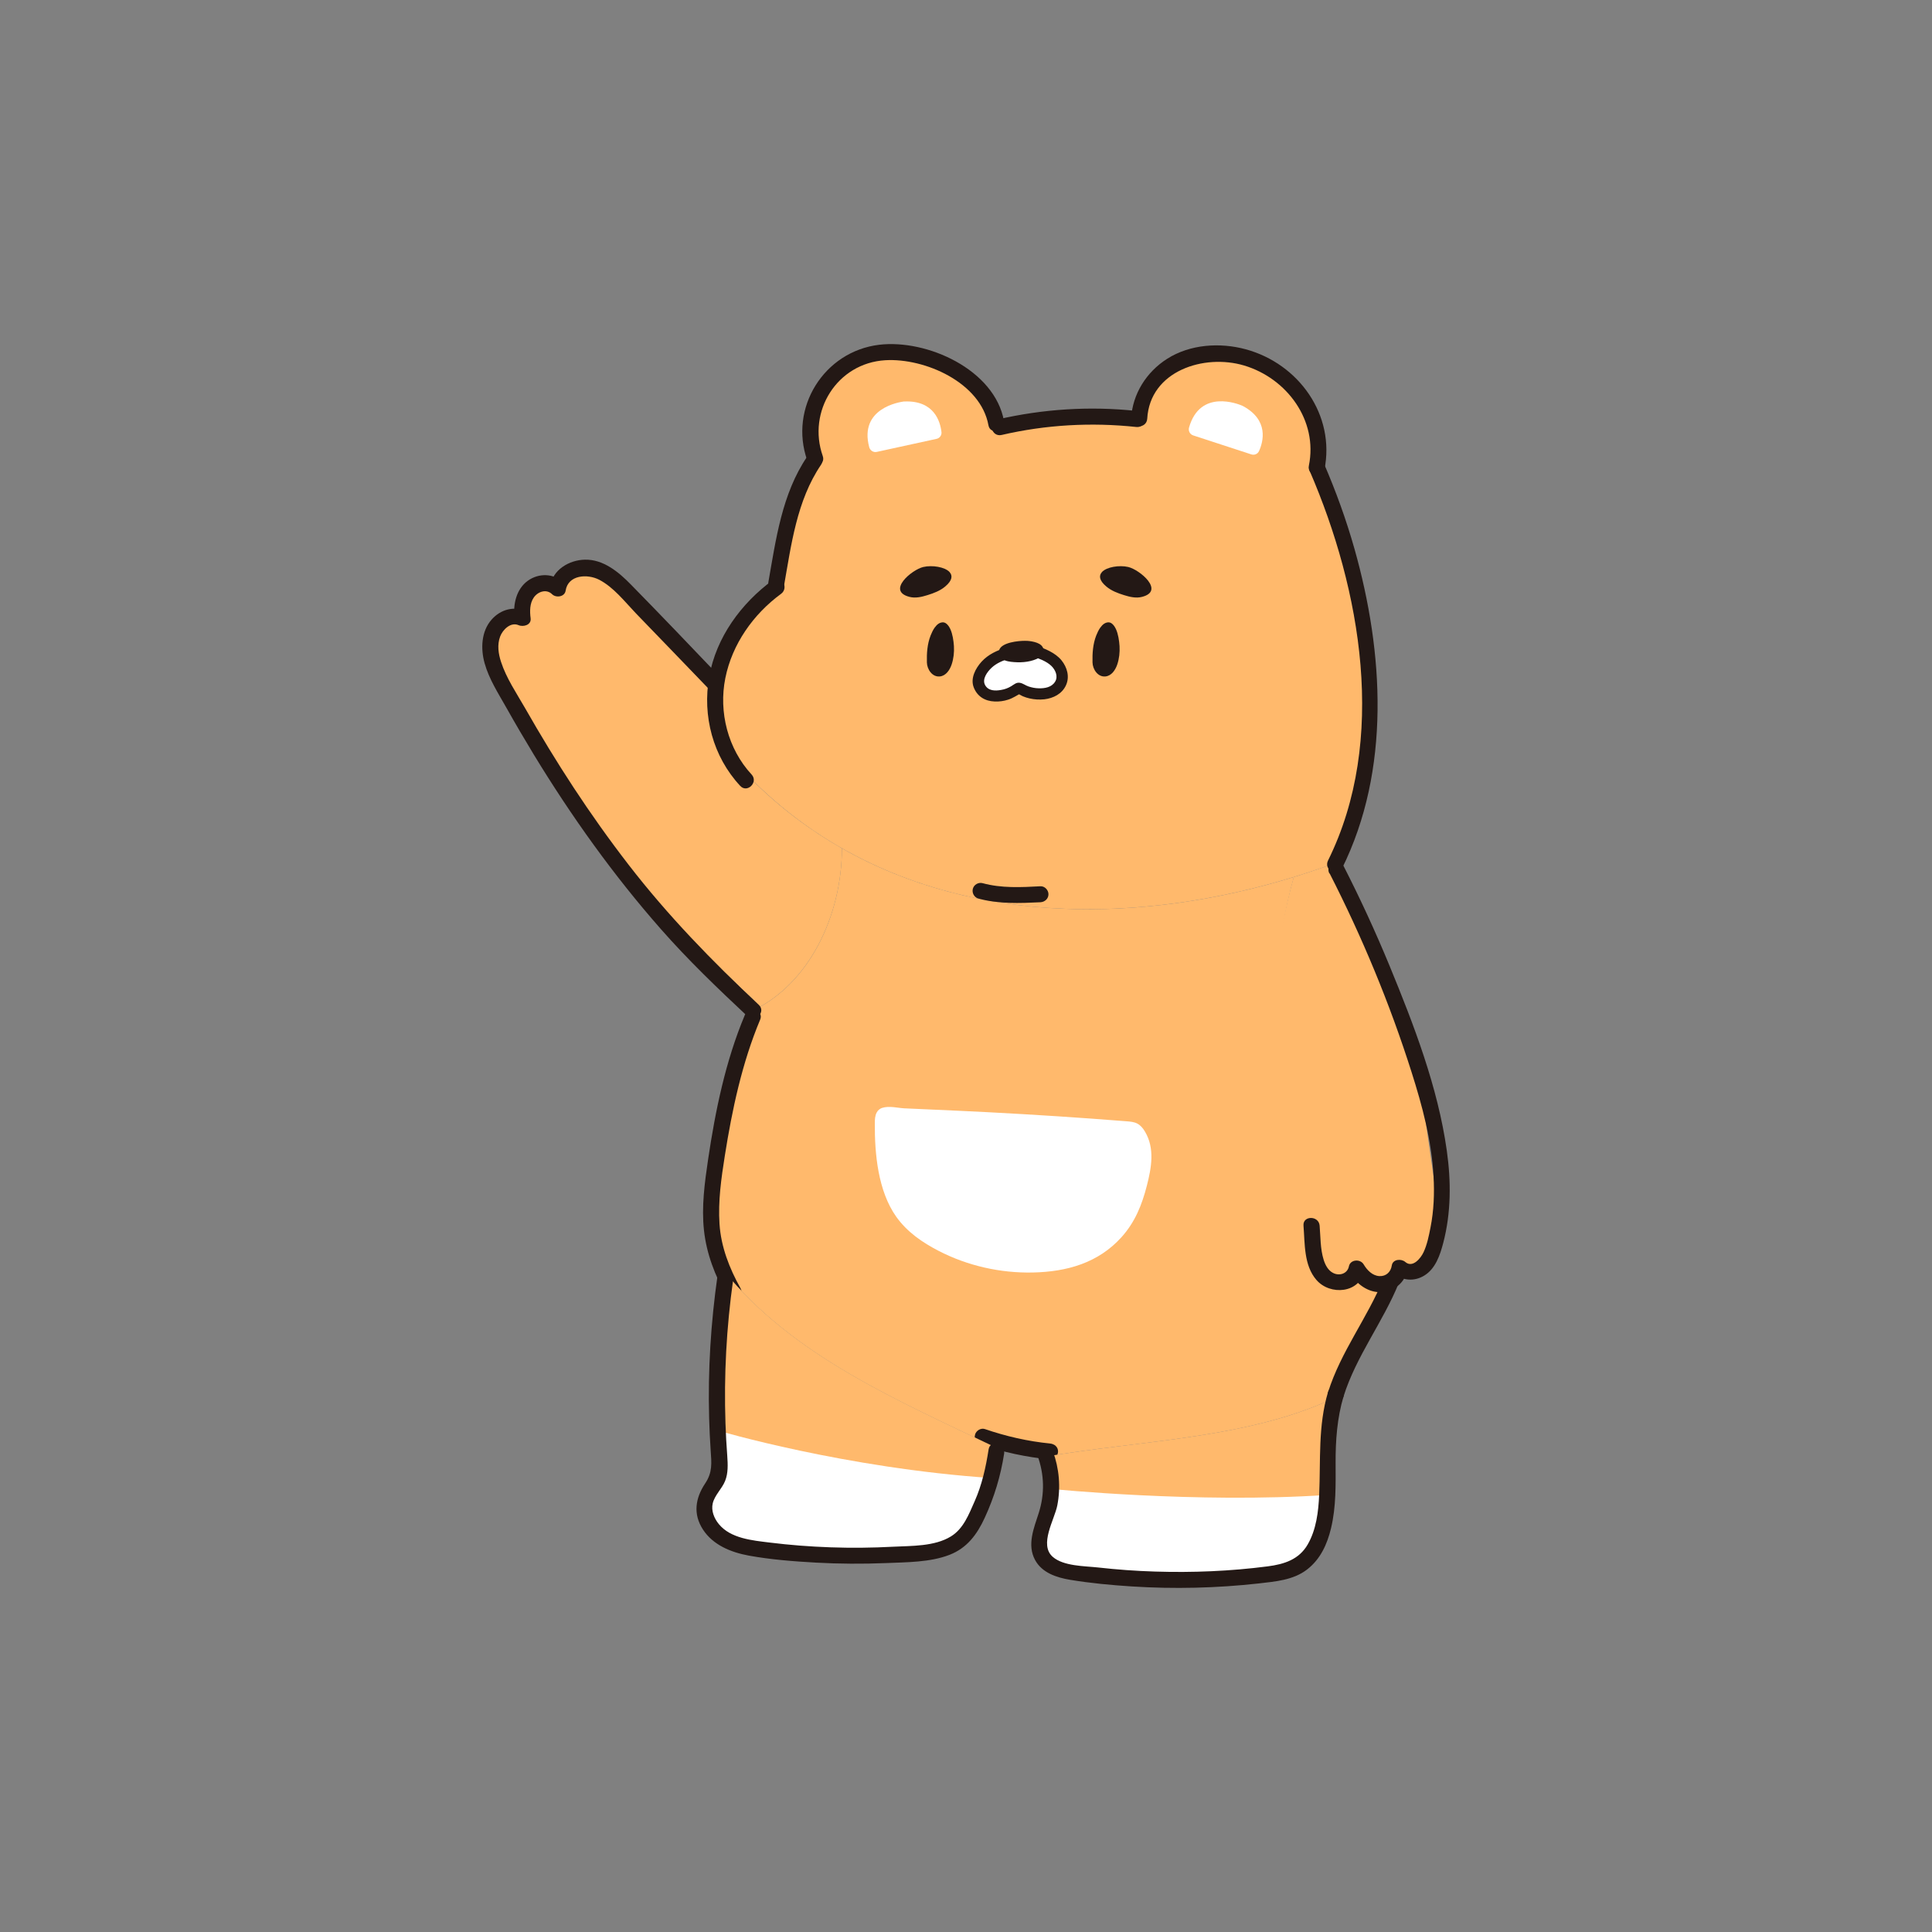 <svg width="108" height="108" viewBox="0 0 108 108" fill="none" xmlns="http://www.w3.org/2000/svg">
<rect x="0" y="0" width="108" height="108" fill="#808080" stroke="none"/>
<path d="M74.587 71.064C71.335 64.594 70.306 56.235 72.327 49.027C63.9 51.619 54.559 51.689 47.063 47.421C47.067 51.185 45.219 55.055 42 56.53C40.431 61.85 39.978 67.727 39.978 67.727L40.452 71.023C44.346 75.832 50.217 78.297 55.828 80.996L55.959 80.594L58.277 81.442L58.285 81.45C63.83 80.492 70.001 80.435 74.883 78.006L77.827 72.047C76.443 71.564 74.904 71.691 74.591 71.069L74.587 71.064Z" fill="#FFB96C"/>
<path d="M49.327 61.931C49.69 61.804 50.212 61.94 50.542 61.956C51.028 61.976 51.513 62.001 51.999 62.021C53.078 62.071 54.152 62.116 55.231 62.173C57.816 62.308 60.401 62.476 62.982 62.681C63.184 62.697 63.394 62.714 63.575 62.808C63.76 62.906 63.896 63.074 64.003 63.254C64.567 64.196 64.365 65.285 64.11 66.281C63.834 67.354 63.452 68.312 62.698 69.152C61.393 70.605 59.635 71.093 57.733 71.134C55.918 71.171 54.094 70.761 52.481 69.93C51.559 69.455 50.711 68.873 50.101 68.017C49.08 66.576 48.891 64.499 48.903 62.783C48.903 62.587 48.912 62.378 49.002 62.202C49.072 62.058 49.187 61.976 49.319 61.927L49.327 61.931Z" fill="white"/>
<path d="M41.629 56.759C40.559 59.311 39.987 62.091 39.583 64.815C39.39 66.121 39.209 67.46 39.353 68.779C39.497 70.098 39.97 71.306 40.612 72.457C40.892 72.961 41.67 72.51 41.391 72.007C40.769 70.888 40.308 69.709 40.221 68.427C40.135 67.145 40.32 65.863 40.518 64.606C40.925 62.03 41.481 59.413 42.494 56.997C42.716 56.464 41.847 56.235 41.625 56.759H41.629Z" fill="#231815"/>
<path d="M54.819 80.746C56.075 81.18 57.375 81.455 58.697 81.586C58.94 81.61 59.146 81.365 59.146 81.139C59.146 80.877 58.94 80.717 58.697 80.693C57.458 80.57 56.235 80.291 55.058 79.886C54.827 79.808 54.564 79.976 54.506 80.197C54.436 80.443 54.589 80.668 54.819 80.746Z" fill="#231815"/>
<path d="M75.106 78.059C75.81 75.811 77.312 73.898 78.193 71.728C78.284 71.503 78.094 71.236 77.88 71.179C77.625 71.105 77.419 71.269 77.329 71.49C76.444 73.669 74.945 75.565 74.241 77.822C74.068 78.375 74.937 78.608 75.11 78.059H75.106Z" fill="#231815"/>
<path d="M40.452 71.024L40.468 71.126V81.803L39.369 83.502L39.979 85.808L42.053 86.537L45.47 86.779L52.909 86.537L54.374 85.444L55.828 80.992C50.221 78.293 44.346 75.828 40.452 71.019V71.024Z" fill="#FFB96C"/>
<path d="M40.11 79.964C40.11 79.964 47.232 82.077 55.465 82.626L53.543 86.402L50.019 87.176L42.045 86.537L39.353 85.354L39.744 83.228L40.184 81.893L40.106 79.96L40.11 79.964Z" fill="white"/>
<path d="M40.11 71.306C39.736 73.944 39.567 76.601 39.641 79.268C39.657 79.874 39.686 80.476 39.727 81.082C39.777 81.794 39.834 82.306 39.419 82.925C38.871 83.748 38.731 84.633 39.295 85.501C39.859 86.369 40.859 86.775 41.856 86.959C43.095 87.184 44.367 87.282 45.622 87.352C46.878 87.422 48.224 87.43 49.525 87.377C50.682 87.327 51.978 87.34 53.074 86.918C54.057 86.537 54.617 85.779 55.045 84.85C55.581 83.687 55.934 82.523 56.132 81.258C56.219 80.693 55.354 80.451 55.264 81.02C55.111 82.011 54.893 83.007 54.481 83.928C54.16 84.649 53.86 85.46 53.152 85.89C52.234 86.451 50.966 86.41 49.924 86.463C48.759 86.525 47.586 86.537 46.421 86.496C45.256 86.455 44.153 86.369 43.029 86.23C42.062 86.111 40.839 86.005 40.18 85.194C39.921 84.878 39.744 84.444 39.843 84.035C39.954 83.576 40.357 83.224 40.534 82.786C40.711 82.347 40.687 81.86 40.654 81.381C40.608 80.779 40.575 80.173 40.555 79.571C40.464 76.888 40.608 74.201 40.983 71.544C41.061 70.978 40.197 70.737 40.114 71.306H40.11Z" fill="#231815"/>
<path d="M59.005 82.049L58.153 86.173L58.763 87.631L63.032 88.118L71.693 87.876L73.278 86.906L74.13 83.994L74.739 78.289L74.879 78.006C70.001 80.435 63.826 80.492 58.281 81.451L59.001 82.049H59.005Z" fill="#FFB96C"/>
<path d="M58.759 83.232C58.759 83.232 66.889 84.059 74.192 83.568C74.192 83.568 74.402 88.507 68.869 88.114C68.869 88.114 58.137 89.723 58.149 86.172L58.697 83.527L58.759 83.232Z" fill="white"/>
<path d="M57.993 81.356C58.38 82.421 58.409 83.51 58.063 84.587C57.795 85.423 57.404 86.348 57.857 87.196C58.244 87.921 59.063 88.187 59.829 88.314C60.965 88.502 62.122 88.609 63.27 88.683C65.633 88.834 68.013 88.777 70.367 88.515C71.294 88.408 72.29 88.33 73.055 87.745C73.821 87.159 74.196 86.307 74.406 85.427C74.694 84.227 74.665 82.986 74.661 81.761C74.657 80.537 74.743 79.275 75.106 78.055C75.27 77.502 74.402 77.264 74.237 77.817C73.673 79.714 73.829 81.602 73.743 83.551C73.702 84.497 73.582 85.509 73.097 86.344C72.611 87.18 71.788 87.442 70.861 87.561C68.778 87.831 66.667 87.917 64.567 87.851C63.501 87.819 62.435 87.741 61.373 87.622C60.632 87.54 59.458 87.556 58.853 87.032C58.067 86.352 58.948 84.952 59.104 84.153C59.302 83.133 59.211 82.093 58.857 81.118C58.66 80.582 57.791 80.811 57.989 81.356H57.993Z" fill="#231815"/>
<path d="M47.063 47.421C45.281 46.406 43.605 45.153 42.066 43.625C40.526 42.097 39.95 39.939 39.83 37.637L37.842 35.934L33.207 31.81C33.207 31.81 31.194 32.539 31.132 32.719C31.07 32.899 30.095 32.657 30.095 32.657L29.057 34.234L27.9 34.84L27.534 36.175L28.876 40.058L36.438 50.493L42.173 55.952C42.115 56.141 42.057 56.333 42 56.526C45.219 55.051 47.067 51.177 47.063 47.417V47.421Z" fill="#FFB96C"/>
<path d="M40.296 37.896C38.633 36.151 36.965 34.407 35.277 32.686C34.594 31.986 33.734 31.261 32.692 31.286C31.811 31.306 30.897 31.851 30.753 32.768L31.507 32.572C30.963 32.043 30.123 32.023 29.51 32.461C28.855 32.932 28.67 33.796 28.765 34.554L29.44 34.169C28.736 33.866 27.991 34.058 27.481 34.636C26.9 35.291 26.863 36.266 27.09 37.073C27.337 37.965 27.863 38.772 28.312 39.571C28.81 40.456 29.321 41.328 29.848 42.196C31.939 45.628 34.285 48.917 36.945 51.939C38.46 53.663 40.106 55.24 41.782 56.809C42.202 57.202 42.84 56.571 42.42 56.174C39.802 53.721 37.332 51.181 35.138 48.339C32.943 45.497 31.087 42.626 29.354 39.587C28.88 38.76 28.304 37.912 28.008 36.999C27.859 36.544 27.785 36.045 27.958 35.582C28.098 35.205 28.543 34.755 28.987 34.947C29.255 35.062 29.712 34.939 29.662 34.562C29.613 34.185 29.605 33.731 29.843 33.395C30.082 33.059 30.552 32.912 30.864 33.219C31.083 33.432 31.564 33.37 31.618 33.022C31.754 32.129 32.836 32.068 33.495 32.408C34.306 32.83 34.919 33.628 35.541 34.279C36.912 35.705 38.291 37.118 39.657 38.547C40.057 38.965 40.691 38.33 40.296 37.912V37.896Z" fill="#231815"/>
<path d="M79.375 70.884L80.593 68.943L79.128 58.749L74.492 48.433C74.521 48.38 74.546 48.322 74.57 48.269C73.829 48.539 73.08 48.793 72.323 49.027C70.302 56.235 70.59 64.667 73.842 71.138C74.155 71.76 76.514 71.609 77.823 72.043L78.275 71.126L79.375 70.884Z" fill="#FFB96C"/>
<path d="M74.328 48.826C76.151 52.394 77.691 56.104 78.905 59.925C79.506 61.817 80.029 63.762 80.136 65.753C80.19 66.707 80.153 67.674 79.967 68.611C79.877 69.074 79.778 69.574 79.576 70.004C79.42 70.336 78.967 70.901 78.555 70.544C78.333 70.352 77.856 70.381 77.802 70.741C77.748 71.102 77.485 71.355 77.11 71.335C76.715 71.314 76.419 70.999 76.229 70.68C76.04 70.36 75.484 70.401 75.406 70.786C75.324 71.2 74.875 71.347 74.513 71.155C74.233 71.007 74.085 70.712 73.994 70.426C73.801 69.807 73.821 69.148 73.768 68.513C73.722 67.944 72.821 67.94 72.866 68.513C72.948 69.525 72.879 70.733 73.591 71.552C74.356 72.433 76.015 72.301 76.271 71.028L75.447 71.134C75.818 71.769 76.468 72.273 77.238 72.232C77.93 72.195 78.568 71.671 78.662 70.983L77.909 71.179C78.395 71.597 79.058 71.646 79.609 71.31C80.243 70.93 80.498 70.164 80.675 69.492C81.12 67.805 81.12 66.04 80.877 64.319C80.379 60.773 79.037 57.292 77.678 53.991C76.892 52.086 76.028 50.211 75.089 48.376C74.826 47.864 74.052 48.314 74.311 48.826H74.328Z" fill="#231815"/>
<path d="M74.575 48.269C78.946 39.668 74.616 28.045 74.616 28.045L73.64 25.981L73.764 24.769L72.179 21.251L70.227 20.28L68.153 19.793L65.349 20.522L63.764 23.069L55.836 23.676L54.251 21.005L49.739 19.547L46.936 21.005L45.351 23.434V26.223L43.033 32.714L40.098 37.858L39.834 37.633C39.954 39.934 40.534 42.093 42.07 43.62C50.653 52.159 63.641 52.286 74.579 48.265L74.575 48.269Z" fill="#FFB96C"/>
<path d="M57.511 36.421C57.511 36.421 55.856 36.675 55.696 36.728C55.535 36.781 54.679 38.112 54.679 38.112L55.214 38.804L56.927 38.751L58.104 38.858L58.96 38.379L59.335 37.314L57.515 36.425L57.511 36.421Z" fill="white"/>
<path d="M52.629 24.155C52.563 23.57 52.225 22.382 50.575 22.443C50.558 22.443 50.546 22.443 50.529 22.443C50.278 22.476 48.01 22.82 48.59 24.999C48.64 25.183 48.825 25.306 49.014 25.261L52.353 24.532C52.53 24.495 52.649 24.331 52.629 24.155Z" fill="white"/>
<path d="M70.38 25.216C70.623 24.679 70.935 23.483 69.486 22.701C69.474 22.693 69.462 22.689 69.445 22.681C69.21 22.578 67.086 21.73 66.469 23.897C66.415 24.081 66.514 24.278 66.699 24.339L69.947 25.4C70.12 25.457 70.305 25.38 70.38 25.216Z" fill="white"/>
<path d="M61.595 31.986C61.422 32.178 61.443 32.449 61.842 32.784C62.122 33.022 62.476 33.157 62.834 33.268C63.159 33.37 63.509 33.452 63.838 33.366C65.135 33.034 63.711 31.846 63.069 31.695C62.571 31.58 61.858 31.691 61.595 31.982V31.986Z" fill="#231815"/>
<path d="M53.086 31.986C53.258 32.178 53.238 32.449 52.839 32.784C52.559 33.022 52.205 33.157 51.846 33.268C51.521 33.37 51.171 33.452 50.842 33.366C49.545 33.034 50.97 31.846 51.612 31.695C52.11 31.58 52.822 31.691 53.086 31.982V31.986Z" fill="#231815"/>
<path d="M61.508 35.082C61.406 35.225 61.331 35.398 61.278 35.529C61.093 36.008 61.06 36.52 61.072 37.028C61.08 37.413 61.368 37.855 61.792 37.814C62.138 37.781 62.352 37.449 62.455 37.146C62.566 36.815 62.603 36.466 62.583 36.118C62.562 35.811 62.509 35.443 62.381 35.164C62.315 35.021 62.175 34.808 61.998 34.791C61.792 34.775 61.632 34.91 61.513 35.078L61.508 35.082Z" fill="#231815"/>
<path d="M52.25 35.082C52.147 35.225 52.073 35.398 52.02 35.529C51.834 36.008 51.801 36.52 51.814 37.028C51.822 37.413 52.11 37.855 52.534 37.814C52.88 37.781 53.094 37.449 53.197 37.146C53.308 36.815 53.345 36.466 53.325 36.118C53.304 35.811 53.251 35.443 53.123 35.164C53.057 35.021 52.917 34.808 52.74 34.791C52.534 34.775 52.374 34.91 52.254 35.078L52.25 35.082Z" fill="#231815"/>
<path d="M56.951 35.84C56.342 35.901 55.605 36.122 55.91 36.696C56.017 36.9 56.28 36.966 56.511 36.995C56.988 37.052 57.491 37.031 57.935 36.843C58.116 36.765 58.306 36.638 58.331 36.446C58.392 35.999 57.89 35.881 57.548 35.836C57.421 35.819 57.198 35.815 56.951 35.84Z" fill="#231815"/>
<path d="M56.251 36.208C55.741 36.347 55.239 36.589 54.876 36.982C54.535 37.355 54.234 37.916 54.432 38.424C54.629 38.932 55.058 39.194 55.601 39.214C55.852 39.227 56.115 39.19 56.354 39.112C56.63 39.026 56.844 38.87 57.091 38.739L56.848 38.772C56.951 38.784 57.083 38.883 57.182 38.924C57.301 38.973 57.425 39.014 57.552 39.042C57.82 39.104 58.1 39.12 58.376 39.092C58.882 39.034 59.364 38.792 59.586 38.313C59.808 37.834 59.656 37.306 59.339 36.913C58.989 36.483 58.408 36.257 57.898 36.081C57.511 35.95 57.342 36.56 57.729 36.691C58.083 36.814 58.499 36.962 58.775 37.228C59.001 37.449 59.166 37.818 58.977 38.113C58.783 38.424 58.404 38.485 58.067 38.477C57.873 38.473 57.684 38.436 57.499 38.375C57.334 38.322 57.186 38.199 57.017 38.17C56.811 38.133 56.688 38.264 56.523 38.362C56.35 38.465 56.165 38.535 55.967 38.567C55.634 38.629 55.243 38.625 55.066 38.293C54.889 37.961 55.185 37.56 55.428 37.33C55.704 37.072 56.058 36.921 56.42 36.823C56.815 36.716 56.647 36.106 56.251 36.212V36.208Z" fill="#231815"/>
<path d="M73.216 26.334C76.081 32.964 77.575 41.368 74.237 48.105C73.982 48.621 74.755 49.076 75.015 48.556C77.752 43.035 77.353 36.474 75.719 30.691C75.254 29.049 74.673 27.444 73.994 25.879C73.767 25.351 72.99 25.805 73.216 26.33V26.334Z" fill="#231815"/>
<path d="M55.992 24.315C58.462 23.742 61.002 23.599 63.525 23.869C64.102 23.93 64.097 23.033 63.525 22.972C60.928 22.693 58.301 22.861 55.753 23.451C55.189 23.582 55.428 24.446 55.992 24.315Z" fill="#231815"/>
<path d="M45.993 25.494C45.116 23.004 46.791 20.297 49.488 20.137C51.703 20.006 54.823 21.386 55.255 23.774C55.358 24.339 56.227 24.102 56.124 23.536C55.601 20.661 51.822 18.954 49.146 19.273C46.055 19.646 44.095 22.807 45.124 25.732C45.314 26.272 46.186 26.039 45.993 25.494Z" fill="#231815"/>
<path d="M64.131 23.406C64.283 20.731 67.309 19.765 69.548 20.432C71.944 21.149 73.681 23.508 73.167 26.027C73.051 26.588 73.92 26.829 74.035 26.264C74.657 23.205 72.603 20.334 69.643 19.527C68.198 19.134 66.531 19.241 65.246 20.056C64.081 20.797 63.307 22.026 63.229 23.406C63.196 23.983 64.098 23.979 64.131 23.406Z" fill="#231815"/>
<path d="M45.12 25.527C43.712 27.6 43.375 30.147 42.951 32.555C42.852 33.12 43.716 33.362 43.819 32.793C44.231 30.462 44.536 27.985 45.898 25.978C46.223 25.499 45.445 25.052 45.12 25.527Z" fill="#231815"/>
<path d="M43.206 32.424C41.424 33.73 40.036 35.627 39.645 37.826C39.254 40.025 39.855 42.294 41.378 43.932C41.773 44.358 42.407 43.723 42.016 43.297C40.691 41.868 40.164 39.804 40.547 37.904C40.93 36.003 42.107 34.337 43.663 33.194C44.124 32.854 43.675 32.08 43.21 32.42L43.206 32.424Z" fill="#231815"/>
<path d="M54.695 50.231C55.827 50.538 57.005 50.493 58.162 50.436C58.404 50.423 58.61 50.239 58.61 49.989C58.61 49.756 58.404 49.531 58.162 49.543C57.083 49.6 55.984 49.658 54.934 49.371C54.7 49.305 54.444 49.449 54.383 49.682C54.321 49.916 54.461 50.169 54.695 50.231Z" fill="#231815"/>
</svg>
